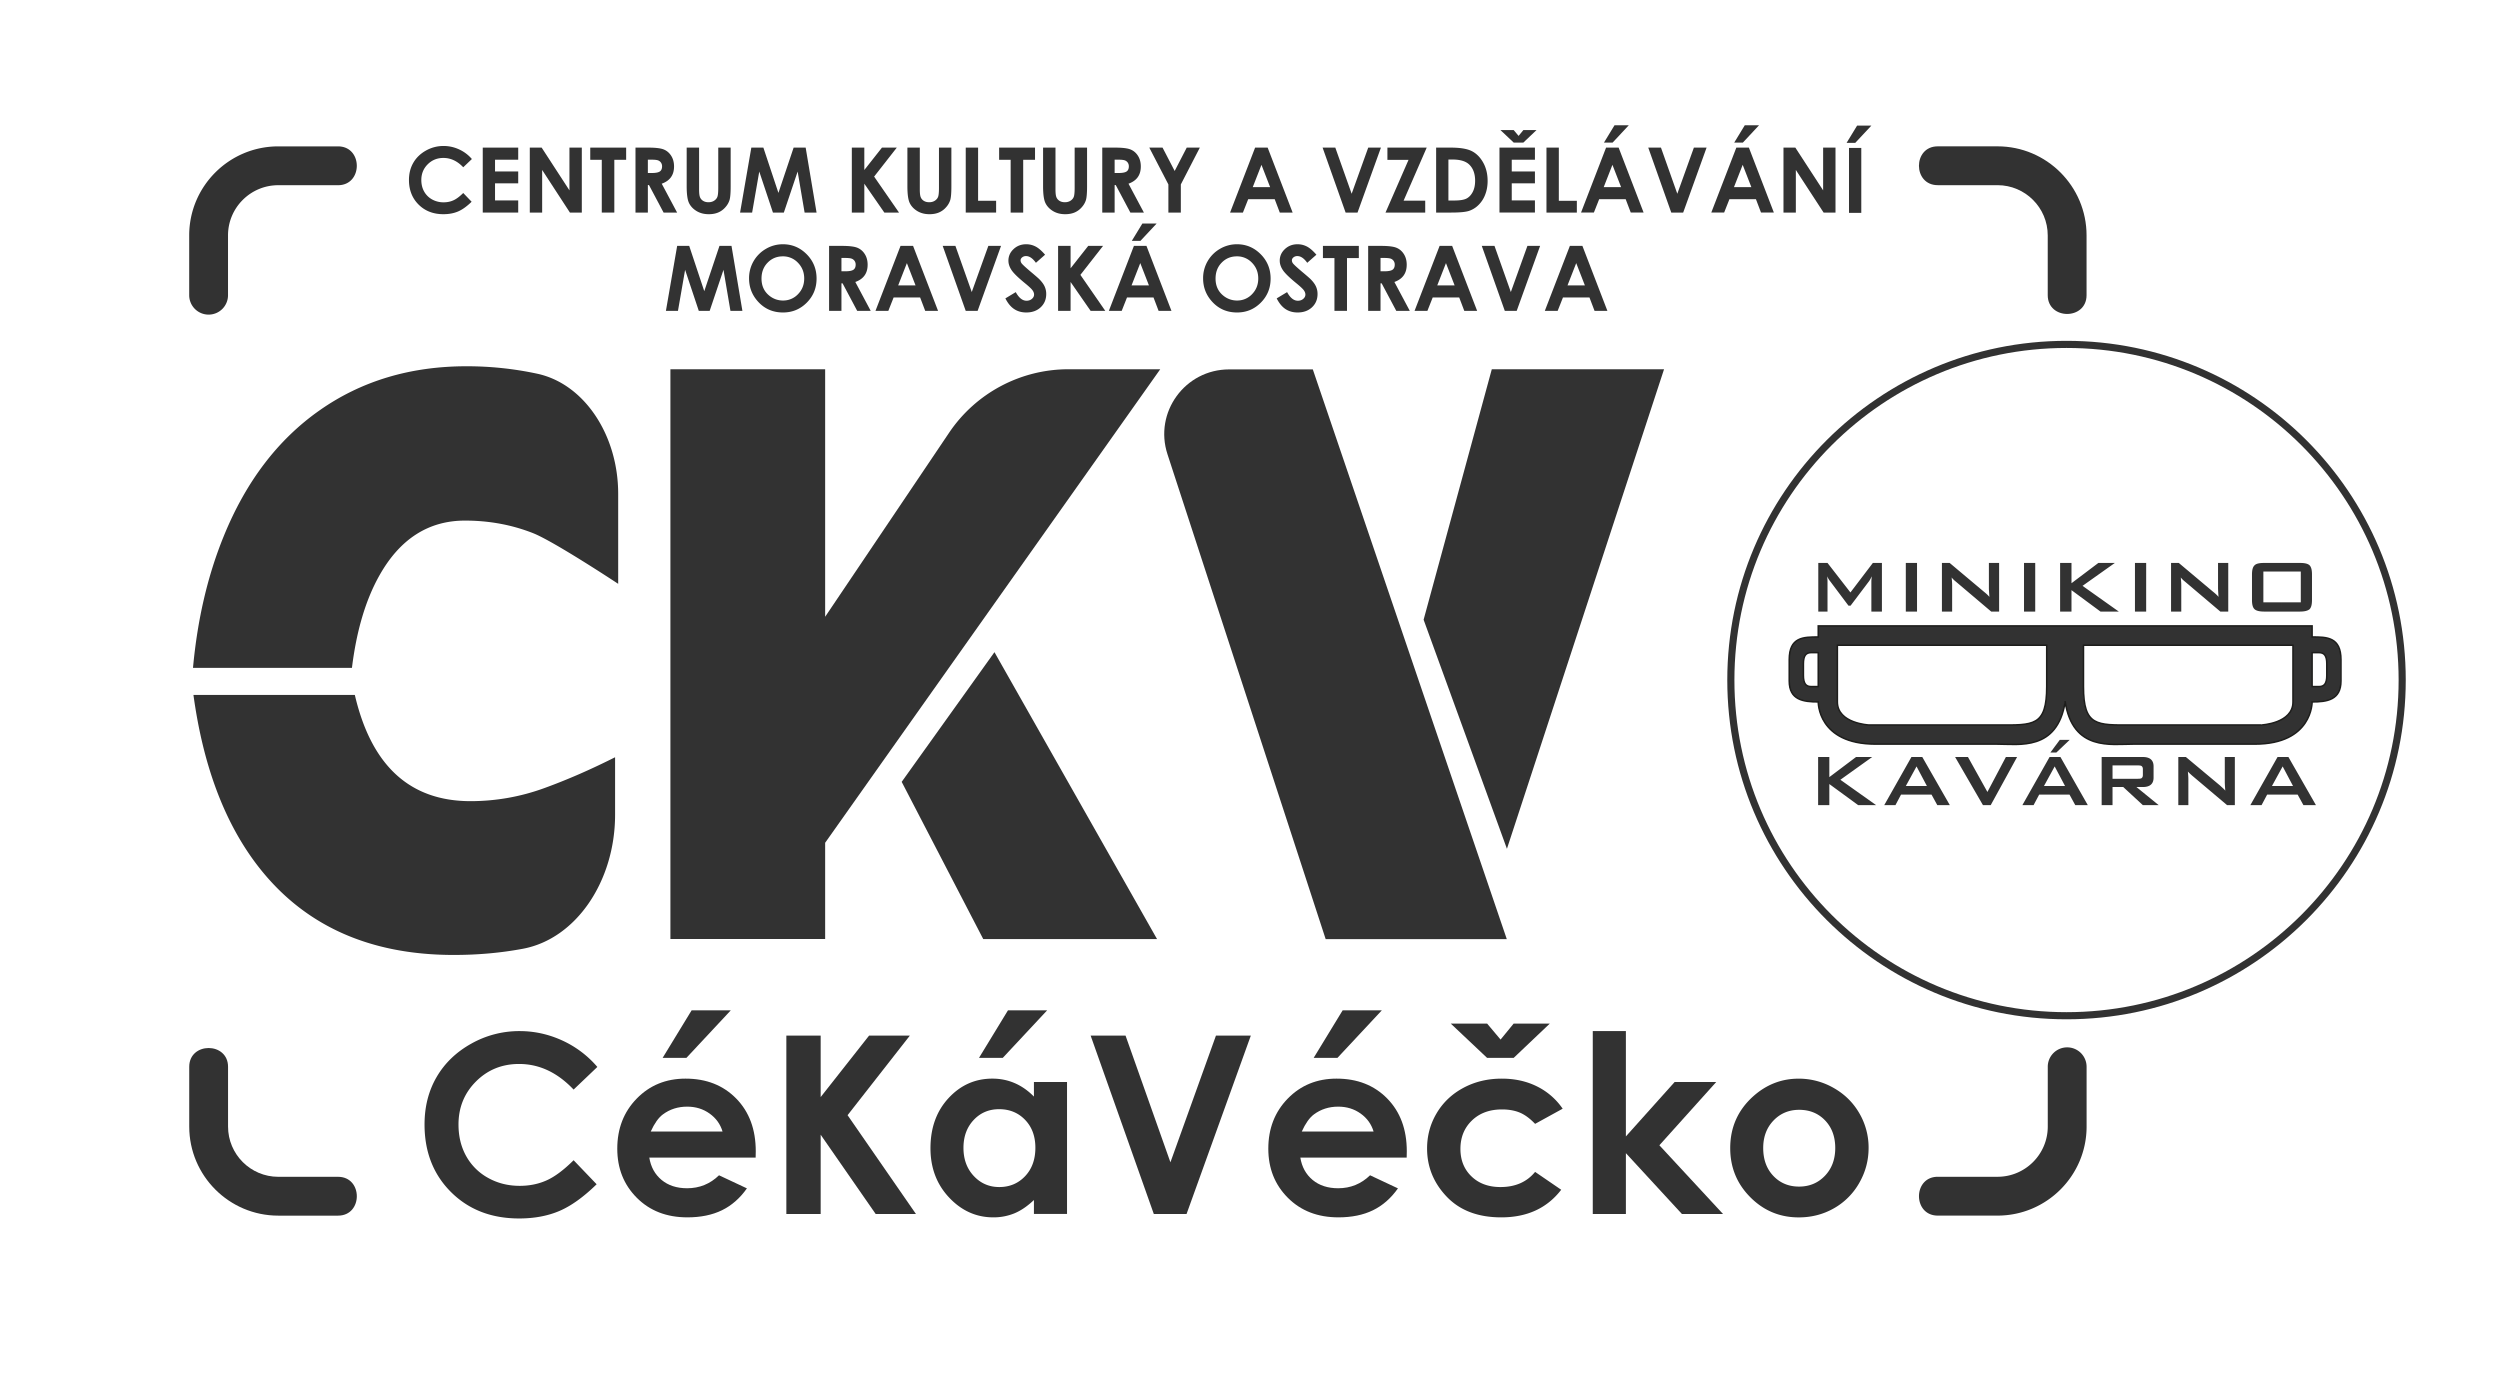 <svg xmlns="http://www.w3.org/2000/svg" width="467.575" height="260.803"><defs><clipPath id="a" clipPathUnits="userSpaceOnUse"><path d="M-255.032 112.94h350.68V-82.66h-350.68Z"/></clipPath><clipPath id="b" clipPathUnits="userSpaceOnUse"><path d="M-255.055 85.787h350.68v-195.602h-350.68Z"/></clipPath><clipPath id="c" clipPathUnits="userSpaceOnUse"><path d="M-253.991 98.416h350.68V-97.186h-350.68Z"/></clipPath><clipPath id="d" clipPathUnits="userSpaceOnUse"><path d="M-321.644 90.506H29.037v-195.603h-350.68Z"/></clipPath><clipPath id="e" clipPathUnits="userSpaceOnUse"><path d="M-336.961 95.395H13.72v-195.602h-350.681Z"/></clipPath><clipPath id="f" clipPathUnits="userSpaceOnUse"><path d="M-65.446 51.377h350.681v-195.602h-350.68Z"/></clipPath><clipPath id="g" clipPathUnits="userSpaceOnUse"><path d="M-233.42 51.797h350.68v-195.602h-350.68Z"/></clipPath><clipPath id="h" clipPathUnits="userSpaceOnUse"><path d="M-211.361 131.734H139.32V-63.868h-350.681Z"/></clipPath><clipPath id="i" clipPathUnits="userSpaceOnUse"><path d="M-126.482 109.674H224.2V-85.928h-350.68Z"/></clipPath><clipPath id="j" clipPathUnits="userSpaceOnUse"><path d="M-162.748 51.797h350.681v-195.602h-350.68Z"/></clipPath><clipPath id="k" clipPathUnits="userSpaceOnUse"><path d="M-29.262 44.132h350.68V-151.47h-350.68Z"/></clipPath><clipPath id="l" clipPathUnits="userSpaceOnUse"><path d="M-271.81 25.975H78.87v-195.602h-350.68Z"/></clipPath><clipPath id="m" clipPathUnits="userSpaceOnUse"><path d="M-289.968 146.916H60.713V-48.686h-350.68Z"/></clipPath><clipPath id="n" clipPathUnits="userSpaceOnUse"><path d="M-47.42 165.073h350.682V-30.529H-47.42Z"/></clipPath><clipPath id="o" clipPathUnits="userSpaceOnUse"><path d="M-83.793 149.662h350.681V-45.94h-350.68Z"/></clipPath><clipPath id="p" clipPathUnits="userSpaceOnUse"><path d="M-97.014 141.724h350.68V-53.878h-350.68Z"/></clipPath><clipPath id="q" clipPathUnits="userSpaceOnUse"><path d="M-110.303 145.263h350.68V-50.339h-350.68Z"/></clipPath><clipPath id="r" clipPathUnits="userSpaceOnUse"><path d="M-141.39 141.724h350.68V-53.878h-350.68Z"/></clipPath><clipPath id="s" clipPathUnits="userSpaceOnUse"><path d="M-152.986 145.263h350.681V-50.339h-350.68Z"/></clipPath><clipPath id="t" clipPathUnits="userSpaceOnUse"><path d="M-188.336 141.724h350.68V-53.878h-350.68Z"/></clipPath><clipPath id="u" clipPathUnits="userSpaceOnUse"><path d="M-203.497 143.579h350.68V-52.023h-350.68Z"/></clipPath><clipPath id="v" clipPathUnits="userSpaceOnUse"><path d="M-223.422 144.634h350.681V-50.968h-350.681Z"/></clipPath><clipPath id="w" clipPathUnits="userSpaceOnUse"><path d="M-252.374 155.677h350.68V-39.925h-350.68Z"/></clipPath><clipPath id="x" clipPathUnits="userSpaceOnUse"><path d="M-66.192 22.307h350.681v-195.602H-66.192Z"/></clipPath><clipPath id="y" clipPathUnits="userSpaceOnUse"><path d="M-67.716 20.706h350.68v-195.602h-350.68Z"/></clipPath><clipPath id="z" clipPathUnits="userSpaceOnUse"><path d="M-74.315 20.706h350.68v-195.602h-350.68Z"/></clipPath><clipPath id="A" clipPathUnits="userSpaceOnUse"><path d="M-82.796 20.706h350.68v-195.602h-350.68Z"/></clipPath><clipPath id="B" clipPathUnits="userSpaceOnUse"><path d="M-90.877 24.268h350.681v-195.602h-350.68Z"/></clipPath><clipPath id="C" clipPathUnits="userSpaceOnUse"><path d="M-96.322 20.706H254.36v-195.602H-96.32Z"/></clipPath><clipPath id="D" clipPathUnits="userSpaceOnUse"><path d="M-105.39 20.706h350.68v-195.602h-350.68Z"/></clipPath><clipPath id="E" clipPathUnits="userSpaceOnUse"><path d="M-119.488 20.706h350.681v-195.602h-350.68Z"/></clipPath><clipPath id="F" clipPathUnits="userSpaceOnUse"><path d="M-127.282 20.706H223.4v-195.602h-350.68Z"/></clipPath><clipPath id="G" clipPathUnits="userSpaceOnUse"><path d="M-135.466 20.706h350.68v-195.602h-350.68Z"/></clipPath><clipPath id="H" clipPathUnits="userSpaceOnUse"><path d="M-140.15 20.706h350.681v-195.602H-140.15Z"/></clipPath><clipPath id="I" clipPathUnits="userSpaceOnUse"><path d="M-146.315 20.706h350.68v-195.602h-350.68Z"/></clipPath><clipPath id="J" clipPathUnits="userSpaceOnUse"><path d="M-156.352 24.268H194.33v-195.602h-350.68Z"/></clipPath><clipPath id="K" clipPathUnits="userSpaceOnUse"><path d="M-161.212 20.706h350.681v-195.602h-350.681Z"/></clipPath><clipPath id="L" clipPathUnits="userSpaceOnUse"><path d="M-176.95 23.122h350.682V-172.48H-176.95Z"/></clipPath><clipPath id="M" clipPathUnits="userSpaceOnUse"><path d="M-185.524 20.706h350.681v-195.602h-350.68Z"/></clipPath><clipPath id="N" clipPathUnits="userSpaceOnUse"><path d="M-194.616 20.706h350.68v-195.602h-350.68Z"/></clipPath><clipPath id="O" clipPathUnits="userSpaceOnUse"><path d="M-203.172 22.379h350.681v-195.602h-350.681Z"/></clipPath><clipPath id="P" clipPathUnits="userSpaceOnUse"><path d="M-210.47 18.246h350.68v-195.602h-350.68Z"/></clipPath><clipPath id="Q" clipPathUnits="userSpaceOnUse"><path d="M-216.927 20.706h350.681v-195.602h-350.68Z"/></clipPath><clipPath id="R" clipPathUnits="userSpaceOnUse"><path d="M-226.474 17.57h350.681V-178.03h-350.68Z"/></clipPath><clipPath id="S" clipPathUnits="userSpaceOnUse"><path d="M-231.204 20.706h350.68v-195.602h-350.68Z"/></clipPath><clipPath id="T" clipPathUnits="userSpaceOnUse"><path d="M-244.745 17.57h350.68V-178.03h-350.68Z"/></clipPath><clipPath id="U" clipPathUnits="userSpaceOnUse"><path d="M-250.173 20.706h350.681v-195.602h-350.681Z"/></clipPath><clipPath id="V" clipPathUnits="userSpaceOnUse"><path d="M0 195.602h350.681V0H0Z"/></clipPath><clipPath id="W" clipPathUnits="userSpaceOnUse"><path d="M-94.988 34.491h350.681V-161.11h-350.68Z"/></clipPath><clipPath id="X" clipPathUnits="userSpaceOnUse"><path d="M-109.807 35.96h350.68v-195.602h-350.68Z"/></clipPath><clipPath id="Y" clipPathUnits="userSpaceOnUse"><path d="M-118.032 38.054H232.65v-195.602h-350.68Z"/></clipPath><clipPath id="Z" clipPathUnits="userSpaceOnUse"><path d="M-127.21 36.907h350.68v-195.602h-350.68Z"/></clipPath><clipPath id="aa" clipPathUnits="userSpaceOnUse"><path d="M-132.235 34.491h350.681V-161.11h-350.681Z"/></clipPath><clipPath id="ab" clipPathUnits="userSpaceOnUse"><path d="M-146.594 35.73h350.68V-159.87h-350.68Z"/></clipPath><clipPath id="ac" clipPathUnits="userSpaceOnUse"><path d="M-148.421 34.491h350.68V-161.11h-350.68Z"/></clipPath><clipPath id="ad" clipPathUnits="userSpaceOnUse"><path d="M-160.242 31.356h350.68v-195.602h-350.68Z"/></clipPath><clipPath id="ae" clipPathUnits="userSpaceOnUse"><path d="M-173.498 35.96h350.68v-195.602h-350.68Z"/></clipPath><clipPath id="af" clipPathUnits="userSpaceOnUse"><path d="M-184.653 35.73h350.68V-159.87h-350.68Z"/></clipPath><clipPath id="ag" clipPathUnits="userSpaceOnUse"><path d="M-185.57 34.491h350.68V-161.11h-350.68Z"/></clipPath><clipPath id="ah" clipPathUnits="userSpaceOnUse"><path d="M-193.65 38.054h350.682v-195.602H-193.65Z"/></clipPath><clipPath id="ai" clipPathUnits="userSpaceOnUse"><path d="M-202.828 36.907h350.68v-195.602h-350.68Z"/></clipPath><clipPath id="aj" clipPathUnits="userSpaceOnUse"><path d="M-207.853 34.491h350.681V-161.11h-350.68Z"/></clipPath><clipPath id="ak" clipPathUnits="userSpaceOnUse"><path d="M-221.1 36.907h350.681v-195.602h-350.68Z"/></clipPath></defs><path d="M0 0v6.754h1.573V3.932L5.32 6.754h2.266L3.122 3.562 8.141 0H5.62L1.573 2.961V0Zm13.785 6.754V5.389l-1.48-2.706h1.48V1.48h-2.151L10.848 0H9.275l3.816 6.754zM23.129 0 19.22 6.754h1.804l2.729-4.904 2.591 4.904h1.573L24.216 0Zm-9.344 1.48v1.203h1.48l-1.457 2.752-.023-.046v1.365h.832L18.48 0h-1.758l-.809 1.48Zm19.382 5.274V5.389l-1.48-2.706h1.48V1.48h-2.151L30.23 0h-1.573l3.816 6.754zm0 1.411v-.787h-.578zm0-.787v.787l.74.994h1.388l-1.874-1.781Zm0-5.898v1.203h1.48L33.19 5.435l-.023-.046v1.365H34L37.839 0h-1.758l-.809 1.48Zm10.269 5.274v-1.18h-2.128V3.701h2.128V1.966l-.624.578h-1.504V0h-1.526v6.754ZM50.537 0v6.754h1.064l4.764-3.978c.324-.301.602-.532.764-.741a23 23 0 0 0-.07 1.157v3.562h1.411V0h-1.087l-4.927 4.163c-.208.185-.416.37-.578.555.046-.439.07-.786.07-1.064V0Zm-7.101 1.966v1.735h1.411c.254 0 .416.023.509.069.139.093.208.231.208.463v.809c0 .231-.069.37-.208.463-.093.046-.255.069-.509.069h-1.411v1.18h2.128c.995 0 1.503-.44 1.503-1.319V3.863c0-.879-.508-1.319-1.503-1.319h-.902L47.784 0h-2.22zm20.238.717h1.48V1.48h-2.151L62.217 0h-1.573l3.816 6.754h.694V5.389Zm1.48 0h1.48l-1.457 2.752-.023-.046v1.365h.833L69.85 0h-1.758l-.81 1.48h-2.128z" clip-path="url(#a)" style="fill:#323232;fill-opacity:1;fill-rule:nonzero;stroke:none" transform="matrix(1.333 0 0 -1.333 340.043 150.587)"/><path d="M0 0v6.823h1.295l3.215-4.14 3.146 4.14h1.272V0h-1.48v4.233c0 .161.023.393.069.717-.185-.347-.301-.579-.416-.717L4.533.833h-.3L1.665 4.256a2.8 2.8 0 0 0-.416.694c.023-.278.046-.509.046-.717V0Zm12.281 6.823h1.573V0h-1.573ZM17.347 0v6.823h1.087l4.788-4.024c.346-.278.624-.532.786-.741q-.07.972-.07 1.18v3.585h1.434V0h-1.11l-4.996 4.233a3.1 3.1 0 0 0-.555.555c.047-.44.07-.81.07-1.087V0Zm11.518 6.823h1.573V0h-1.573ZM33.93 0v6.823h1.596V3.978l3.77 2.845h2.313l-4.533-3.215L42.164 0h-2.567l-4.071 3.007V0Zm10.501 6.823h1.573V0h-1.573ZM49.496 0v6.823h1.087l4.788-4.024c.347-.278.624-.532.786-.741a26 26 0 0 0-.069 1.18v3.585h1.434V0h-1.11l-4.996 4.233a3.1 3.1 0 0 0-.555.555c.046-.44.069-.81.069-1.087V0Zm11.356 5.204c0 .648.116 1.064.37 1.295.232.232.671.324 1.342.324h2.498V5.62h-2.614V1.295h2.614V0h-2.498c-.671 0-1.11.116-1.342.324-.254.231-.37.647-.37 1.295zm4.21 1.619h2.521c.647 0 1.087-.092 1.341-.324.232-.231.347-.647.347-1.295V1.619c0-.648-.115-1.064-.347-1.295C68.67.116 68.23 0 67.583 0h-2.521v1.295h2.637V5.62h-2.637z" clip-path="url(#b)" style="fill:#323232;fill-opacity:1;fill-rule:nonzero;stroke:none" transform="matrix(1.333 0 0 -1.333 340.074 114.383)"/><path d="M0 0c-1.642.116-3.03.648-3.03 2.891v2.984c0 2.636 1.388 3.099 3.03 3.168V6.869c-.694-.023-1.041-.462-1.041-1.573V3.677c0-1.11.347-1.549 1.041-1.572Zm18.411-5.967H9.067c-8.119 0-8.026 5.921-8.026 5.921C.694-.046.347-.023 0 0v2.105h1.041v4.764H0v2.174c.347.024.694.024 1.041.024v1.549h17.37V7.91H3.724V-.046c0-3.03 4.441-3.238 4.441-3.238h10.246zM35.688-.046c-1.133-6.916-6.453-5.921-9.622-5.921h-7.655v2.683h7.933c4.857 0 6.754-.232 6.754 5.389V7.91H18.411v2.706h34.531V7.91H38.255V2.105c0-5.621 1.897-5.389 6.754-5.389h7.933v-2.683h-7.655c-3.169 0-8.489-.995-9.599 5.921m17.254 10.662h17.393V9.067c.347 0 .694 0 1.018-.024V6.869h-1.018V2.105h1.018V0a14 14 0 0 0-1.018-.046s.07-5.921-8.025-5.921h-9.368v2.683h10.27s4.44.208 4.44 3.238V7.91h-14.71Zm18.411-1.573c1.665-.069 3.03-.532 3.03-3.168V2.891c0-2.243-1.365-2.775-3.03-2.891v2.105c.717.023 1.041.462 1.041 1.572v1.619c0 1.111-.324 1.55-1.041 1.573z" clip-path="url(#c)" style="fill:#323232;fill-opacity:1;fill-rule:nonzero;stroke:none" transform="matrix(1.333 0 0 -1.333 338.655 131.22)"/><path d="M0 0h-29.397v-5.805c0-5.621 1.897-5.389 6.754-5.389h18.202S0-10.986 0-7.956zm2.683-1.041h.971c.741 0 1.088-.439 1.088-1.573v-1.619c0-1.133-.347-1.572-1.088-1.572h-.971ZM-63.928 0h29.373v-5.805c0-5.621-1.896-5.389-6.753-5.389h-18.18s-4.44.208-4.44 3.238zm-2.683-1.041h-.995c-.74 0-1.087-.439-1.087-1.573v-1.619c0-1.133.347-1.572 1.087-1.572h.995zm34.647-6.915c-1.134-6.916-6.453-5.921-9.622-5.921h-17c-8.118 0-8.025 5.921-8.025 5.921-2.082 0-4.071.254-4.071 2.937v2.984c0 3.191 1.989 3.191 4.071 3.191v1.55H2.683v-1.55c2.059 0 4.048 0 4.048-3.191v-2.984c0-2.683-1.989-2.937-4.048-2.937 0 0 .069-5.921-8.026-5.921h-17.023c-3.168 0-8.488-.995-9.598 5.921z" clip-path="url(#d)" style="fill:none;stroke:#1d1d1b;stroke-width:.216;stroke-linecap:butt;stroke-linejoin:miter;stroke-miterlimit:4;stroke-dasharray:none;stroke-opacity:1" transform="matrix(1.333 0 0 -1.333 428.858 120.674)"/><path d="M0 0c0-26.011-21.086-47.097-47.097-47.097S-94.194-26.011-94.194 0s21.086 47.097 47.097 47.097S0 26.011 0 0Z" clip-path="url(#e)" style="fill:none;stroke:#323232;stroke-width:1;stroke-linecap:butt;stroke-linejoin:miter;stroke-miterlimit:10;stroke-dasharray:none;stroke-opacity:1" transform="matrix(1.333 0 0 -1.333 449.281 127.193)"/><path d="M0 0c-7.9 0-14.774-2.072-20.638-6.198-5.847-4.106-10.326-10-13.437-17.661-2.255-5.533-3.685-11.674-4.308-18.461h22.302c.638 5.191 1.913 9.506 3.842 12.947 2.877 5.133 6.889 7.719 12.021 7.719 3.391 0 6.563-.59 9.518-1.749s11.975-7.124 11.975-7.124v12.637c0 8.22-4.748 15.429-11.372 16.848A47 47 0 0 1 0 0m10.84-59.213A30.1 30.1 0 0 0 .561-61.019c-8.507 0-13.92 4.962-16.237 14.905H-38.32c1.338-9.772 4.262-17.643 8.772-23.65q9.657-12.833 27.76-12.833 5.055 0 9.689.868c7.504 1.404 12.939 9.525 12.939 18.805v8.065c-3.359-1.692-6.687-3.156-10-4.354" clip-path="url(#f)" style="fill:#323232;fill-opacity:1;fill-rule:nonzero;stroke:none" transform="matrix(1.333 0 0 -1.333 87.26 68.502)"/><path d="m0 0-22.044-67.283-11.691 32.143L-24.168 0Z" clip-path="url(#g)" style="fill:#323232;fill-opacity:1;fill-rule:nonzero;stroke:none" transform="matrix(1.333 0 0 -1.333 311.227 69.062)"/><path d="M0 0h-25.412l-22.193 68.025c-1.928 5.878 2.457 11.913 8.647 11.913h11.742l16.423-48.258Z" clip-path="url(#h)" style="fill:#323232;fill-opacity:1;fill-rule:nonzero;stroke:none" transform="matrix(1.333 0 0 -1.333 281.815 175.646)"/><path d="m0 0 11.445-22.061H35.83L13.017 18.196Z" clip-path="url(#i)" style="fill:#323232;fill-opacity:1;fill-rule:nonzero;stroke:none" transform="matrix(1.333 0 0 -1.333 168.642 146.231)"/><path d="m0 0-38.227-54.012-8.787-12.426v-13.5h-21.711V0h21.711v-34.728l17.388 25.816A20.19 20.19 0 0 0-12.879 0Z" clip-path="url(#j)" style="fill:#323232;fill-opacity:1;fill-rule:nonzero;stroke:none" transform="matrix(1.333 0 0 -1.333 216.997 69.062)"/><path d="M0 0a2.72 2.72 0 0 1 2.723 2.723v8.392c0 3.883 3.16 7.042 7.043 7.042h8.391c3.514 0 3.514 5.448 0 5.448H9.766c-6.886 0-12.489-5.604-12.489-12.49V2.723A2.723 2.723 0 0 1 0 0" clip-path="url(#k)" style="fill:#323232;fill-opacity:1;fill-rule:nonzero;stroke:none" transform="matrix(1.333 0 0 -1.333 39.016 58.843)"/><path d="M0 0h8.391c3.882 0 7.043-3.16 7.043-7.043v-8.391c0-3.514 5.448-3.514 5.448 0v8.391c0 6.887-5.604 12.491-12.492 12.491H0C-3.514 5.448-3.514 0 0 0" clip-path="url(#l)" style="fill:#323232;fill-opacity:1;fill-rule:nonzero;stroke:none" transform="matrix(1.333 0 0 -1.333 362.414 34.633)"/><path d="M0 0a2.72 2.72 0 0 1-2.723-2.723v-8.392c0-3.881-3.161-7.043-7.043-7.043h-8.391c-3.514 0-3.514-5.447 0-5.447h8.391c6.886 0 12.491 5.604 12.491 12.492v8.39A2.724 2.724 0 0 1 0 0" clip-path="url(#m)" style="fill:#323232;fill-opacity:1;fill-rule:nonzero;stroke:none" transform="matrix(1.333 0 0 -1.333 386.623 195.888)"/><path d="M0 0h-8.391c-3.883 0-7.043 3.161-7.043 7.044v8.39c0 3.514-5.446 3.514-5.446 0V7.043c0-6.887 5.602-12.491 12.489-12.491H0C3.512-5.448 3.512 0 0 0" clip-path="url(#n)" style="fill:#323232;fill-opacity:1;fill-rule:nonzero;stroke:none" transform="matrix(1.333 0 0 -1.333 63.226 220.098)"/><path d="m0 0-3.332-3.176q-3.4 3.593-7.65 3.593-3.588 0-6.043-2.452-2.458-2.453-2.457-6.047 0-2.504 1.087-4.445a7.8 7.8 0 0 1 3.078-3.049q1.989-1.107 4.42-1.107 2.073 0 3.791.775 1.717.774 3.774 2.819l3.23-3.371q-2.773-2.707-5.241-3.754-2.466-1.046-5.632-1.046-5.836 0-9.554 3.7-3.718 3.702-3.718 9.487 0 3.743 1.693 6.653t4.85 4.679a13.7 13.7 0 0 0 6.798 1.77q3.096 0 5.964-1.308A14.3 14.3 0 0 0 0 0" clip-path="url(#o)" style="fill:#323232;fill-opacity:1;fill-rule:nonzero;stroke:none" transform="matrix(1.333 0 0 -1.333 111.723 199.55)"/><path d="M0 0h5.496L-.731-6.67h-3.336zm4.339-16.999q-.46 1.548-1.816 2.519-1.355.969-3.144.969-1.944 0-3.409-1.089-.921-.68-1.704-2.399zm4.645-3.658H-5.938q.322-1.975 1.726-3.139 1.405-1.166 3.582-1.166 2.603 0 4.476 1.82l3.913-1.837q-1.464-2.076-3.505-3.071t-4.85-.996q-4.356 0-7.095 2.748-2.74 2.748-2.74 6.883 0 4.237 2.731 7.036T-.851-9.58q4.373 0 7.113-2.799 2.739-2.799 2.739-7.393z" clip-path="url(#p)" style="fill:#323232;fill-opacity:1;fill-rule:nonzero;stroke:none" transform="matrix(1.333 0 0 -1.333 129.352 188.965)"/><path d="M0 0h4.815v-8.629L11.61 0h5.721l-8.74-11.17 9.591-13.86h-5.65L4.815-13.909V-25.03H0Z" clip-path="url(#q)" style="fill:#323232;fill-opacity:1;fill-rule:nonzero;stroke:none" transform="matrix(1.333 0 0 -1.333 147.071 193.685)"/><path d="M0 0h5.496L-.731-6.67h-3.335zm-1.241-13.868q-2.155 0-3.579-1.523t-1.424-3.905q0-2.4 1.449-3.948t3.57-1.548q2.187 0 3.629 1.523t1.442 3.99q0 2.416-1.442 3.914-1.44 1.497-3.645 1.497m4.883 3.811h4.645v-18.512H3.642v1.957Q2.281-27.906.914-28.476a7.7 7.7 0 0 0-2.966-.57q-3.586 0-6.204 2.782-2.616 2.782-2.617 6.917 0 4.288 2.532 7.028t6.153 2.739q1.666 0 3.126-.629 1.462-.63 2.704-1.889z" clip-path="url(#r)" style="fill:#323232;fill-opacity:1;fill-rule:nonzero;stroke:none" transform="matrix(1.333 0 0 -1.333 188.52 188.965)"/><path d="M0 0h4.898l6.298-17.781L17.586 0h4.892L13.46-25.03H8.865Z" clip-path="url(#s)" style="fill:#323232;fill-opacity:1;fill-rule:nonzero;stroke:none" transform="matrix(1.333 0 0 -1.333 203.98 193.685)"/><path d="M0 0h5.496L-.731-6.67h-3.336zm4.339-16.999q-.46 1.548-1.816 2.519-1.355.969-3.144.969-1.944 0-3.409-1.089-.921-.68-1.704-2.399zm4.645-3.658H-5.938q.322-1.975 1.726-3.139 1.405-1.166 3.582-1.166 2.603 0 4.476 1.82l3.913-1.837q-1.464-2.076-3.505-3.071t-4.85-.996q-4.356 0-7.095 2.748-2.74 2.748-2.74 6.883 0 4.237 2.731 7.036T-.851-9.58q4.373 0 7.113-2.799 2.739-2.799 2.739-7.393z" clip-path="url(#t)" style="fill:#323232;fill-opacity:1;fill-rule:nonzero;stroke:none" transform="matrix(1.333 0 0 -1.333 251.115 188.965)"/><path d="M0 0h5.104l1.889-2.246L8.831 0h5.07l-5.07-4.815H5.104Zm15.705-11.945-3.867-2.127q-1.09 1.14-2.155 1.583-1.065.442-2.496.442-2.607 0-4.216-1.555-1.61-1.554-1.61-3.983 0-2.362 1.55-3.857t4.071-1.495q3.12 0 4.856 2.127l3.663-2.508q-2.977-3.873-8.406-3.873-4.883 0-7.649 2.893-2.763 2.893-2.764 6.772 0 2.688 1.344 4.952t3.751 3.556q2.409 1.293 5.386 1.293 2.757 0 4.952-1.098a9.4 9.4 0 0 0 3.59-3.122" clip-path="url(#u)" style="fill:#323232;fill-opacity:1;fill-rule:nonzero;stroke:none" transform="matrix(1.333 0 0 -1.333 271.33 191.438)"/><path d="M0 0h4.646v-14.779l6.839 7.632h5.834L9.345-16.02l8.928-9.64h-5.766l-7.861 8.533v-8.533H0Z" clip-path="url(#v)" style="fill:#323232;fill-opacity:1;fill-rule:nonzero;stroke:none" transform="matrix(1.333 0 0 -1.333 297.896 192.845)"/><path d="M0 0q-2.165 0-3.605-1.506-1.44-1.505-1.441-3.854 0-2.416 1.424-3.913Q-2.2-10.77-.018-10.771t3.631 1.515Q5.061-7.742 5.062-5.36q0 2.383-1.423 3.871Q2.215.001 0 0m-.077 4.373a9.8 9.8 0 0 0 4.926-1.31q2.306-1.31 3.599-3.556a9.56 9.56 0 0 0 1.293-4.85q0-2.62-1.302-4.9a9.4 9.4 0 0 0-3.547-3.565Q2.646-15.093-.06-15.093q-3.982 0-6.797 2.833-2.817 2.833-2.817 6.883 0 4.339 3.182 7.232 2.79 2.518 6.415 2.518" clip-path="url(#w)" style="fill:#323232;fill-opacity:1;fill-rule:nonzero;stroke:none" transform="matrix(1.333 0 0 -1.333 336.499 207.57)"/><path d="m0 0-1.213-1.157Q-2.451.153-3.998.152q-1.307 0-2.201-.893t-.895-2.202q0-.911.397-1.619a2.83 2.83 0 0 1 1.12-1.11 3.26 3.26 0 0 1 1.609-.403q.756 0 1.381.283.625.282 1.374 1.026l1.176-1.228q-1.01-.984-1.908-1.366-.899-.381-2.051-.381-2.124 0-3.479 1.347-1.353 1.348-1.353 3.454 0 1.363.616 2.423.617 1.059 1.766 1.704a5 5 0 0 0 2.475.644q1.128 0 2.171-.477A5.2 5.2 0 0 0 0 0" clip-path="url(#x)" style="fill:#323232;fill-opacity:1;fill-rule:nonzero;stroke:none" transform="matrix(1.333 0 0 -1.333 88.256 29.743)"/><path d="M0 0h4.976v-1.698H1.723v-1.648h3.253v-1.666H1.723V-7.41h3.253v-1.704H0Z" clip-path="url(#y)" style="fill:#323232;fill-opacity:1;fill-rule:nonzero;stroke:none" transform="matrix(1.333 0 0 -1.333 90.289 27.608)"/><path d="M0 0h1.664l3.899-5.998V0h1.736v-9.114H5.63L1.735-3.135v-5.979H0Z" clip-path="url(#z)" style="fill:#323232;fill-opacity:1;fill-rule:nonzero;stroke:none" transform="matrix(1.333 0 0 -1.333 99.087 27.608)"/><path d="M0 0h5.037v-1.71h-1.66v-7.404h-1.76v7.404H0Z" clip-path="url(#A)" style="fill:#323232;fill-opacity:1;fill-rule:nonzero;stroke:none" transform="matrix(1.333 0 0 -1.333 110.395 27.608)"/><path d="M0 0h.543q.828 0 1.14.218t.312.72a.9.9 0 0 1-.154.52.87.87 0 0 1-.414.317q-.26.096-.951.096H0Zm-1.735 3.563H.104q1.508 0 2.15-.27.64-.27 1.03-.895.39-.626.39-1.481 0-.899-.431-1.502-.43-.604-1.298-.915l2.159-4.051H2.208l-2.05 3.86H0v-3.86h-1.735z" clip-path="url(#B)" style="fill:#323232;fill-opacity:1;fill-rule:nonzero;stroke:none" transform="matrix(1.333 0 0 -1.333 121.169 32.358)"/><path d="M0 0h1.741v-5.894q0-.76.134-1.077a1.07 1.07 0 0 1 .439-.504q.308-.189.741-.189.458 0 .79.21.33.211.459.536.126.324.127 1.241V0h1.74v-5.434q0-1.375-.154-1.908a2.7 2.7 0 0 0-.592-1.028 2.74 2.74 0 0 0-1.007-.734q-.57-.24-1.326-.239-.991 0-1.726.455-.733.456-1.05 1.14Q0-7.063 0-5.434Z" clip-path="url(#C)" style="fill:#323232;fill-opacity:1;fill-rule:nonzero;stroke:none" transform="matrix(1.333 0 0 -1.333 128.43 27.608)"/><path d="M0 0h1.69l2.113-6.356L5.935 0h1.689l1.529-9.114H7.476l-.978 5.756-1.936-5.756H3.033L1.114-3.358.113-9.114h-1.691z" clip-path="url(#D)" style="fill:#323232;fill-opacity:1;fill-rule:nonzero;stroke:none" transform="matrix(1.333 0 0 -1.333 140.52 27.608)"/><path d="M0 0h1.753v-3.142L4.227 0H6.31L3.128-4.067 6.62-9.114H4.562l-2.809 4.05v-4.05H0Z" clip-path="url(#E)" style="fill:#323232;fill-opacity:1;fill-rule:nonzero;stroke:none" transform="matrix(1.333 0 0 -1.333 159.317 27.608)"/><path d="M0 0h1.741v-5.894q0-.76.134-1.077a1.07 1.07 0 0 1 .439-.504q.308-.189.741-.189.458 0 .79.21.33.211.459.536.126.324.127 1.241V0h1.74v-5.434q0-1.375-.154-1.908a2.7 2.7 0 0 0-.592-1.028 2.74 2.74 0 0 0-1.007-.734q-.57-.24-1.326-.239-.991 0-1.726.455-.733.456-1.05 1.14Q0-7.063 0-5.434Z" clip-path="url(#F)" style="fill:#323232;fill-opacity:1;fill-rule:nonzero;stroke:none" transform="matrix(1.333 0 0 -1.333 169.71 27.608)"/><path d="M0 0h1.734v-7.459h2.529v-1.655H0Z" clip-path="url(#G)" style="fill:#323232;fill-opacity:1;fill-rule:nonzero;stroke:none" transform="matrix(1.333 0 0 -1.333 180.622 27.608)"/><path d="M0 0h5.037v-1.71h-1.66v-7.404h-1.76v7.404H0Z" clip-path="url(#H)" style="fill:#323232;fill-opacity:1;fill-rule:nonzero;stroke:none" transform="matrix(1.333 0 0 -1.333 186.867 27.608)"/><path d="M0 0h1.741v-5.894q0-.76.134-1.077a1.07 1.07 0 0 1 .439-.504q.308-.189.741-.189.458 0 .79.21.33.211.459.536.126.324.127 1.241V0h1.74v-5.434q0-1.375-.154-1.908a2.7 2.7 0 0 0-.592-1.028 2.74 2.74 0 0 0-1.007-.734q-.57-.24-1.326-.239-.991 0-1.726.455-.733.456-1.05 1.14Q0-7.063 0-5.434Z" clip-path="url(#I)" style="fill:#323232;fill-opacity:1;fill-rule:nonzero;stroke:none" transform="matrix(1.333 0 0 -1.333 195.087 27.608)"/><path d="M0 0h.543q.828 0 1.14.218t.312.72a.9.9 0 0 1-.154.52.87.87 0 0 1-.414.317q-.26.096-.951.096H0Zm-1.735 3.563H.104q1.508 0 2.15-.27.64-.27 1.03-.895.39-.626.39-1.481 0-.899-.431-1.502-.43-.604-1.298-.915l2.159-4.051H2.208l-2.05 3.86H0v-3.86h-1.735z" clip-path="url(#J)" style="fill:#323232;fill-opacity:1;fill-rule:nonzero;stroke:none" transform="matrix(1.333 0 0 -1.333 208.469 32.358)"/><path d="M0 0h1.862l1.701-3.278L5.255 0h1.839L4.427-5.167v-3.947H2.68v3.947z" clip-path="url(#K)" style="fill:#323232;fill-opacity:1;fill-rule:nonzero;stroke:none" transform="matrix(1.333 0 0 -1.333 214.95 27.608)"/><path d="m0 0-1.223-3.129h2.439zm-.891 2.416h1.76l3.505-9.114H2.571L1.858-4.82H-1.86l-.743-1.878h-1.802z" clip-path="url(#L)" style="fill:#323232;fill-opacity:1;fill-rule:nonzero;stroke:none" transform="matrix(1.333 0 0 -1.333 235.932 30.83)"/><path d="M0 0h1.784l2.293-6.475L6.403 0h1.782L4.901-9.114H3.229Z" clip-path="url(#M)" style="fill:#323232;fill-opacity:1;fill-rule:nonzero;stroke:none" transform="matrix(1.333 0 0 -1.333 247.365 27.608)"/><path d="M0 0h5.514L2.27-7.447h3.034v-1.667H-.267l3.231 7.398H0Z" clip-path="url(#N)" style="fill:#323232;fill-opacity:1;fill-rule:nonzero;stroke:none" transform="matrix(1.333 0 0 -1.333 259.488 27.608)"/><path d="M0 0v-5.75h.806q1.19 0 1.725.273t.876.918.341 1.588q0 1.452-.811 2.252Q2.206 0 .589 0Zm-1.723 1.673H.333q1.987 0 2.952-.493.967-.492 1.591-1.601.626-1.11.626-2.59 0-1.053-.35-1.936a4 4 0 0 0-.965-1.466 3.4 3.4 0 0 0-1.334-.805q-.72-.223-2.49-.223h-2.086z" clip-path="url(#O)" style="fill:#323232;fill-opacity:1;fill-rule:nonzero;stroke:none" transform="matrix(1.333 0 0 -1.333 270.896 29.838)"/><path d="M0 0h1.858l.688-.818.67.818h1.846L3.216-1.753H1.858Zm-.137-2.46h4.976v-1.698H1.586v-1.648h3.253v-1.666H1.586V-9.87h3.253v-1.704H-.137z" clip-path="url(#P)" style="fill:#323232;fill-opacity:1;fill-rule:nonzero;stroke:none" transform="matrix(1.333 0 0 -1.333 280.628 24.328)"/><path d="M0 0h1.734v-7.459h2.529v-1.655H0Z" clip-path="url(#Q)" style="fill:#323232;fill-opacity:1;fill-rule:nonzero;stroke:none" transform="matrix(1.333 0 0 -1.333 289.236 27.608)"/><path d="M0 0h2.001L-.267-2.429H-1.48Zm-.294-5.551L-1.517-8.68H.922zm-.891 2.416h1.76l3.505-9.114H2.277l-.713 1.877h-3.718l-.742-1.877h-1.803z" clip-path="url(#R)" style="fill:#323232;fill-opacity:1;fill-rule:nonzero;stroke:none" transform="matrix(1.333 0 0 -1.333 301.965 23.427)"/><path d="M0 0h1.784l2.293-6.475L6.403 0h1.782L4.901-9.114H3.229Z" clip-path="url(#S)" style="fill:#323232;fill-opacity:1;fill-rule:nonzero;stroke:none" transform="matrix(1.333 0 0 -1.333 308.272 27.608)"/><path d="M0 0h2.001L-.267-2.429H-1.48Zm-.294-5.551L-1.517-8.68H.922zm-.891 2.416h1.76l3.505-9.114H2.277l-.713 1.877h-3.718l-.742-1.877h-1.803z" clip-path="url(#T)" style="fill:#323232;fill-opacity:1;fill-rule:nonzero;stroke:none" transform="matrix(1.333 0 0 -1.333 326.327 23.427)"/><path d="M0 0h1.664l3.899-5.998V0h1.736v-9.114H5.63L1.735-3.135v-5.979H0Z" clip-path="url(#U)" style="fill:#323232;fill-opacity:1;fill-rule:nonzero;stroke:none" transform="matrix(1.333 0 0 -1.333 333.564 27.608)"/><path d="M259.429 174.896h1.723v-9.114h-1.723zm1.139 3.135h2.002l-2.267-2.428h-1.215z" clip-path="url(#V)" style="fill:#323232;fill-opacity:1;fill-rule:nonzero;stroke:none" transform="matrix(1.333 0 0 -1.333 0 260.803)"/><path d="M0 0h1.69l2.113-6.356L5.935 0h1.689l1.529-9.114H7.476l-.978 5.756-1.936-5.756H3.033L1.114-3.358.113-9.114h-1.691z" clip-path="url(#W)" style="fill:#323232;fill-opacity:1;fill-rule:nonzero;stroke:none" transform="matrix(1.333 0 0 -1.333 126.65 45.989)"/><path d="M0 0q-1.266 0-2.127-.88-.862-.88-.862-2.237 0-1.511 1.085-2.391a2.98 2.98 0 0 1 1.935-.688 2.83 2.83 0 0 1 2.103.892q.867.892.868 2.2 0 1.301-.875 2.203A2.85 2.85 0 0 1 0 0m.019 1.698q1.934 0 3.326-1.401 1.39-1.4 1.391-3.414 0-1.994-1.373-3.376T.031-7.875q-2.052 0-3.41 1.419-1.357 1.418-1.357 3.371a4.73 4.73 0 0 0 2.371 4.141 4.67 4.67 0 0 0 2.384.642" clip-path="url(#X)" style="fill:#323232;fill-opacity:1;fill-rule:nonzero;stroke:none" transform="matrix(1.333 0 0 -1.333 146.41 47.946)"/><path d="M0 0h.543q.828 0 1.14.218t.312.72a.9.9 0 0 1-.154.52.87.87 0 0 1-.414.317q-.26.096-.951.096H0Zm-1.735 3.563H.104q1.508 0 2.15-.27.64-.27 1.03-.895.39-.626.39-1.481 0-.899-.431-1.502-.43-.604-1.298-.915l2.159-4.051H2.208l-2.05 3.86H0v-3.86h-1.735z" clip-path="url(#Y)" style="fill:#323232;fill-opacity:1;fill-rule:nonzero;stroke:none" transform="matrix(1.333 0 0 -1.333 157.376 50.739)"/><path d="m0 0-1.223-3.129h2.439zm-.891 2.416h1.76l3.505-9.114H2.571L1.858-4.82H-1.86l-.743-1.878h-1.802z" clip-path="url(#Z)" style="fill:#323232;fill-opacity:1;fill-rule:nonzero;stroke:none" transform="matrix(1.333 0 0 -1.333 169.614 49.21)"/><path d="M0 0h1.784l2.293-6.475L6.403 0h1.782L4.901-9.114H3.229Z" clip-path="url(#aa)" style="fill:#323232;fill-opacity:1;fill-rule:nonzero;stroke:none" transform="matrix(1.333 0 0 -1.333 176.313 45.989)"/><path d="m0 0-1.285-1.134q-.676.942-1.378.942a.84.84 0 0 1-.559-.183q-.216-.183-.216-.412t.154-.433q.212-.273 1.272-1.171.994-.831 1.204-1.047.529-.533.748-1.02A2.5 2.5 0 0 0 .161-5.52q0-1.122-.775-1.853-.777-.73-2.023-.731-.973 0-1.696.478-.722.476-1.237 1.499l1.458.879q.657-1.208 1.514-1.208.447 0 .751.261.304.26.304.6 0 .31-.229.62-.23.309-1.012.948-1.49 1.215-1.924 1.874-.435.66-.435 1.317 0 .948.723 1.626.723.68 1.783.679.683 0 1.3-.316T0 0" clip-path="url(#ab)" style="fill:#323232;fill-opacity:1;fill-rule:nonzero;stroke:none" transform="matrix(1.333 0 0 -1.333 195.46 47.64)"/><path d="M0 0h1.753v-3.142L4.227 0h2.082L3.128-4.067 6.62-9.114H4.562l-2.809 4.05v-4.05H0Z" clip-path="url(#ac)" style="fill:#323232;fill-opacity:1;fill-rule:nonzero;stroke:none" transform="matrix(1.333 0 0 -1.333 197.895 45.989)"/><path d="M0 0h2.001L-.267-2.429H-1.48Zm-.294-5.551L-1.517-8.68H.922zm-.891 2.416h1.76l3.505-9.114H2.277l-.713 1.877h-3.718l-.742-1.877h-1.803z" clip-path="url(#ad)" style="fill:#323232;fill-opacity:1;fill-rule:nonzero;stroke:none" transform="matrix(1.333 0 0 -1.333 213.656 41.808)"/><path d="M0 0q-1.266 0-2.127-.88-.862-.88-.862-2.237 0-1.511 1.085-2.391a2.98 2.98 0 0 1 1.935-.688 2.83 2.83 0 0 1 2.103.892q.867.892.868 2.2 0 1.301-.875 2.203A2.85 2.85 0 0 1 0 0m.019 1.698q1.934 0 3.326-1.401 1.39-1.4 1.391-3.414 0-1.994-1.373-3.376T.031-7.875q-2.052 0-3.41 1.419-1.357 1.418-1.357 3.371a4.73 4.73 0 0 0 2.371 4.141 4.67 4.67 0 0 0 2.384.642" clip-path="url(#ae)" style="fill:#323232;fill-opacity:1;fill-rule:nonzero;stroke:none" transform="matrix(1.333 0 0 -1.333 231.33 47.946)"/><path d="m0 0-1.285-1.134q-.676.942-1.378.942a.84.84 0 0 1-.559-.183q-.216-.183-.216-.412t.154-.433q.212-.273 1.272-1.171.994-.831 1.204-1.047.529-.533.748-1.02A2.5 2.5 0 0 0 .161-5.52q0-1.122-.775-1.853-.777-.73-2.023-.731-.973 0-1.696.478-.722.476-1.237 1.499l1.458.879q.657-1.208 1.514-1.208.447 0 .751.261.304.26.304.6 0 .31-.229.62-.23.309-1.012.948-1.49 1.215-1.924 1.874-.435.66-.435 1.317 0 .948.723 1.626.723.68 1.783.679.683 0 1.3-.316T0 0" clip-path="url(#af)" style="fill:#323232;fill-opacity:1;fill-rule:nonzero;stroke:none" transform="matrix(1.333 0 0 -1.333 246.205 47.64)"/><path d="M0 0h5.037v-1.71h-1.66v-7.404h-1.76v7.404H0Z" clip-path="url(#ag)" style="fill:#323232;fill-opacity:1;fill-rule:nonzero;stroke:none" transform="matrix(1.333 0 0 -1.333 247.427 45.989)"/><path d="M0 0h.543q.828 0 1.14.218t.312.72a.9.9 0 0 1-.154.52.87.87 0 0 1-.414.317q-.26.096-.951.096H0Zm-1.735 3.563H.104q1.508 0 2.15-.27.64-.27 1.03-.895.39-.626.39-1.481 0-.899-.431-1.502-.43-.604-1.298-.915l2.159-4.051H2.208l-2.05 3.86H0v-3.86h-1.735z" clip-path="url(#ah)" style="fill:#323232;fill-opacity:1;fill-rule:nonzero;stroke:none" transform="matrix(1.333 0 0 -1.333 258.2 50.739)"/><path d="m0 0-1.223-3.129h2.439zm-.891 2.416h1.76l3.505-9.114H2.571L1.858-4.82H-1.86l-.743-1.878h-1.802z" clip-path="url(#ai)" style="fill:#323232;fill-opacity:1;fill-rule:nonzero;stroke:none" transform="matrix(1.333 0 0 -1.333 270.438 49.21)"/><path d="M0 0h1.784l2.293-6.475L6.403 0h1.782L4.901-9.114H3.229Z" clip-path="url(#aj)" style="fill:#323232;fill-opacity:1;fill-rule:nonzero;stroke:none" transform="matrix(1.333 0 0 -1.333 277.137 45.989)"/><path d="m0 0-1.223-3.129h2.439zm-.891 2.416h1.76l3.505-9.114H2.571L1.858-4.82H-1.86l-.743-1.878h-1.802z" clip-path="url(#ak)" style="fill:#323232;fill-opacity:1;fill-rule:nonzero;stroke:none" transform="matrix(1.333 0 0 -1.333 294.8 49.21)"/></svg>